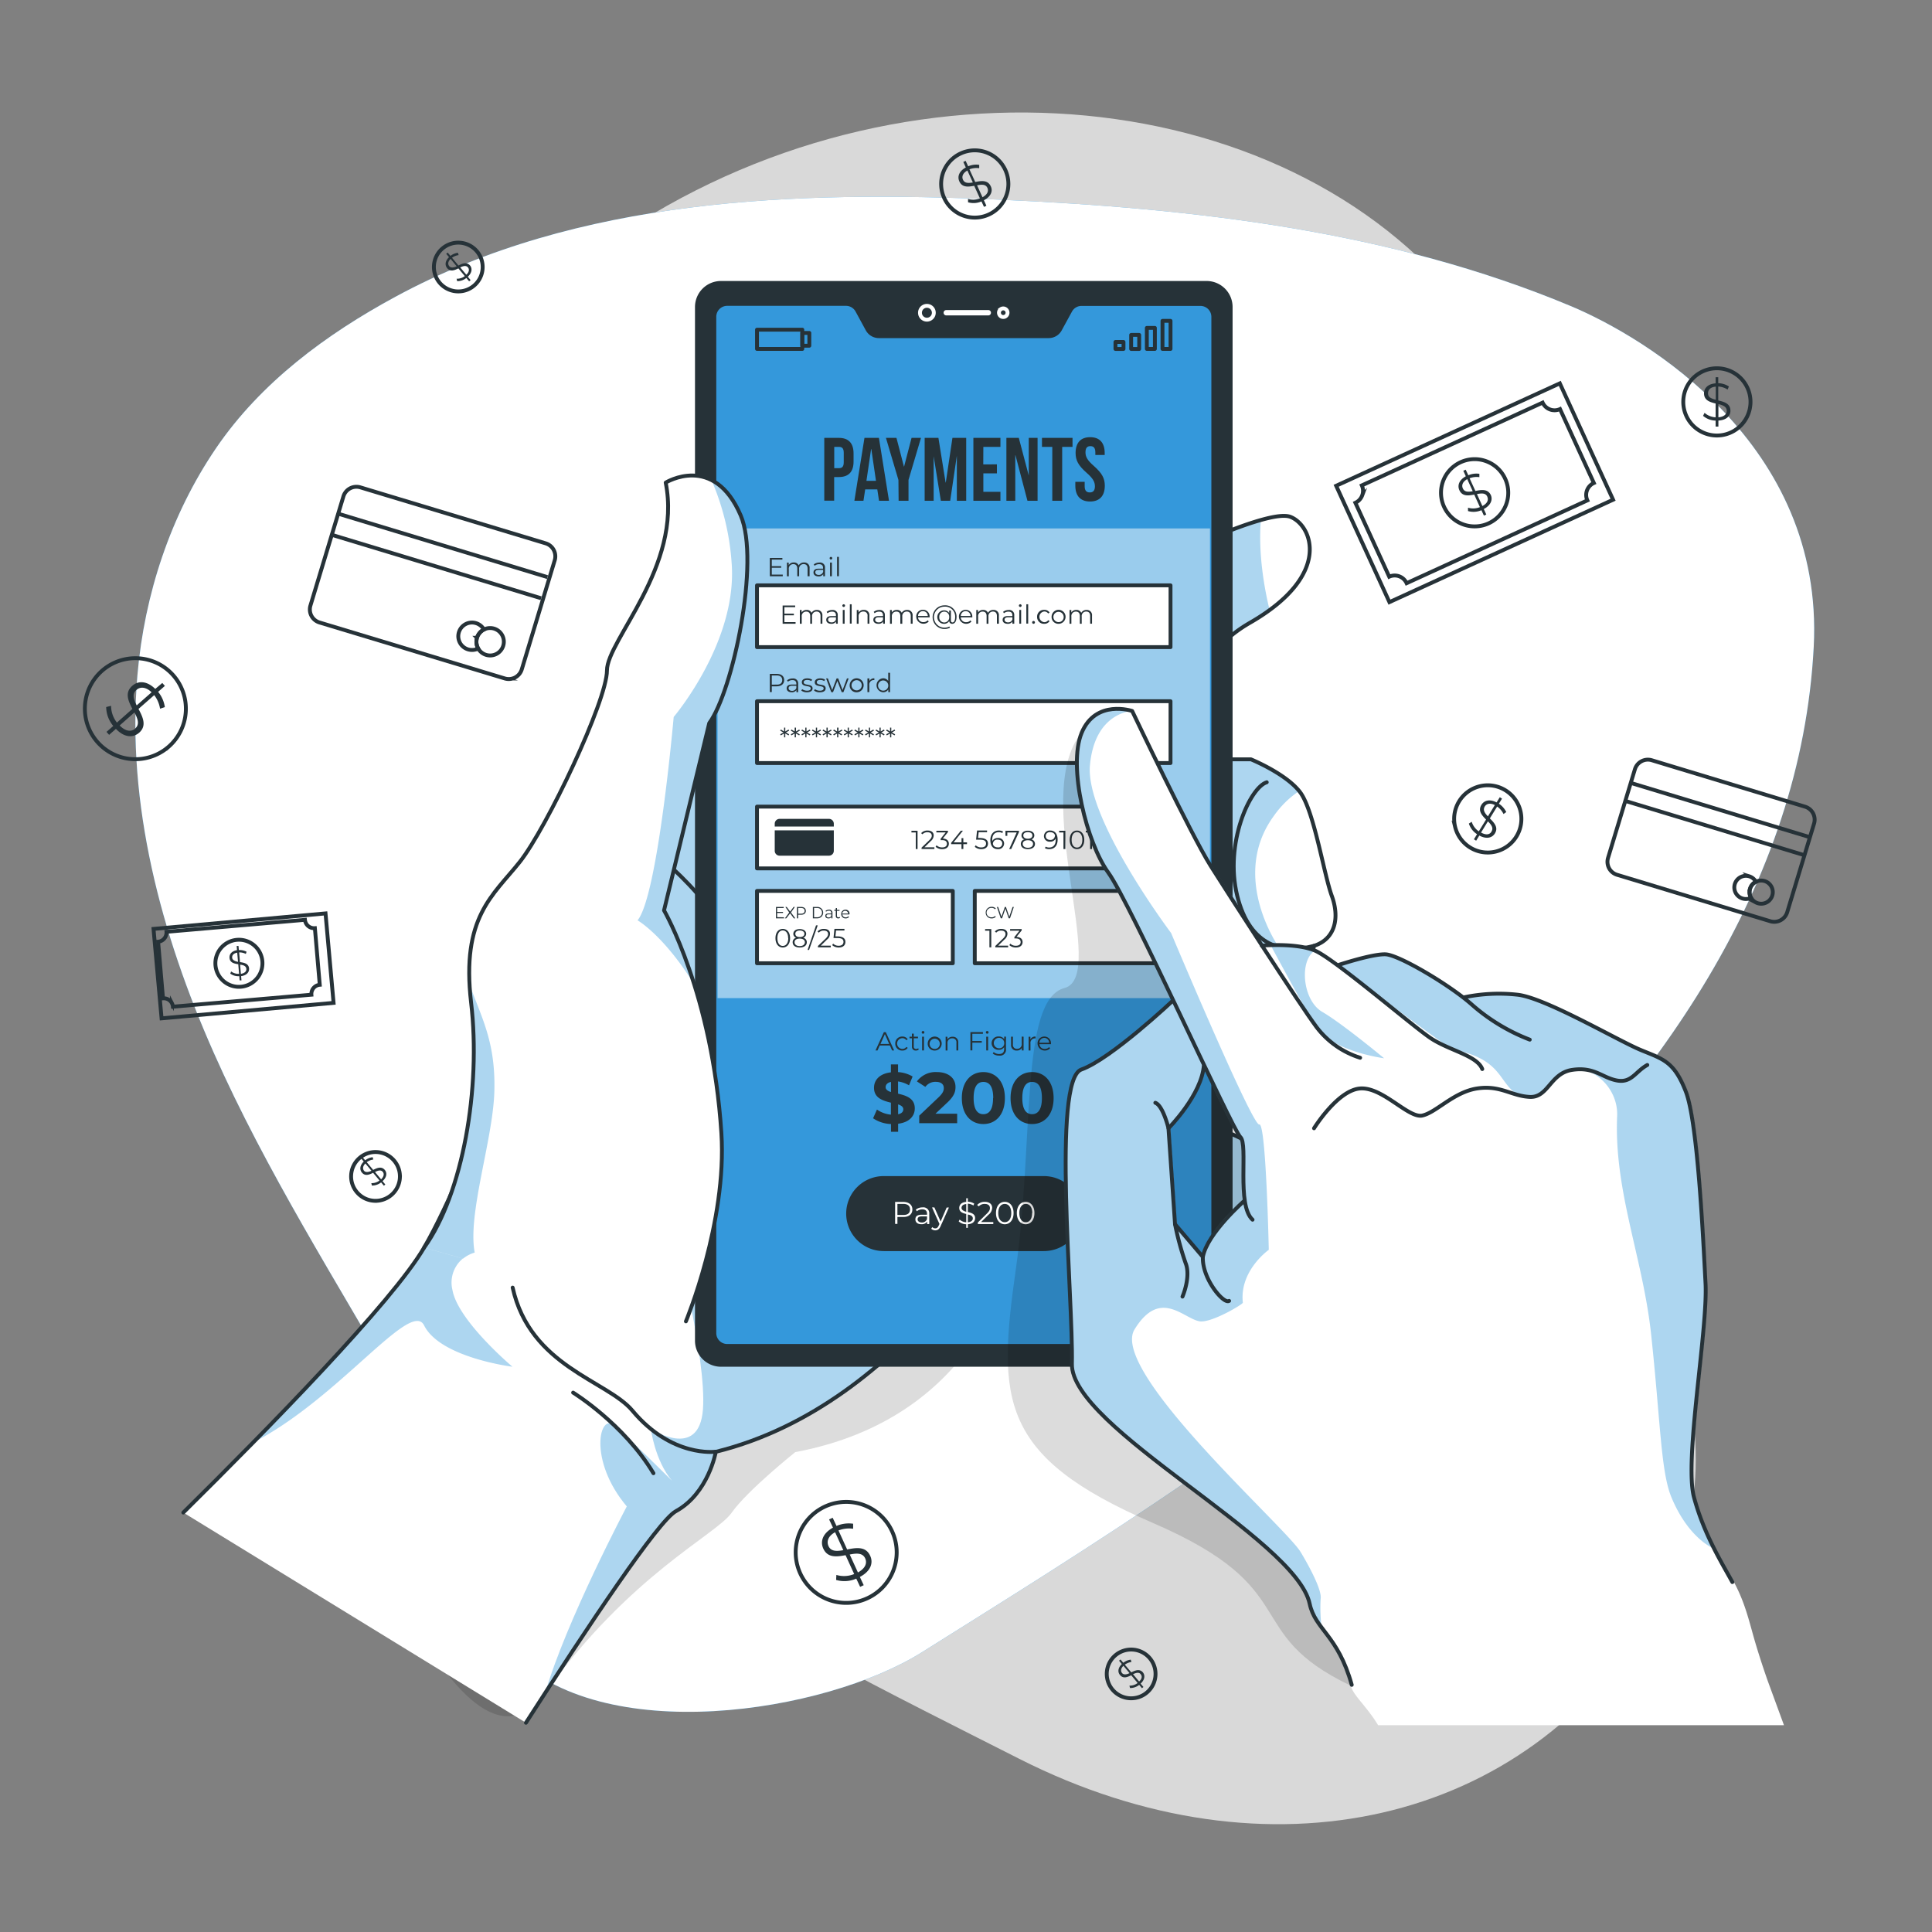 <svg xmlns="http://www.w3.org/2000/svg" width="590" height="590" viewBox="0 0 500 500" fill="none" xmlns:v="https://vecta.io/nano"><rect x="0" y="0" width="500" height="500" fill="#808080" stroke="none"/><style><![CDATA[.B{stroke:#263238}.C{fill:#263238}.D{stroke-miterlimit:10}.E{fill:#fff}.F{fill:#3498db}.G{stroke-linejoin:round}.H{opacity:.4}.I{stroke-linecap:round}]]></style><path opacity=".7" d="M67.933 167.09s-27.88 72 11.3 144.5 119.88 110.8 184.47 143.55 131.66 16.8 163.53-36.84-11.84-91.93-11.9-168.42 11.45-96.74-30-161.36-143.06-78.93-219.9-31-97.5 109.57-97.5 109.57z" class="E"/><use href="#B" class="F"/><use href="#B" opacity=".7" class="E"/><g class="B D"><path d="M141.212 140.614L93.26 126.128a3.52 3.52 0 0 0-4.388 2.352l-8.529 28.233a3.52 3.52 0 0 0 2.352 4.388l47.953 14.485a3.52 3.52 0 0 0 4.387-2.351l8.529-28.234a3.52 3.52 0 0 0-2.352-4.387z" stroke-width="1.003"/><path d="M87.18 132.84l54.51 16.52m-56.17-11.05l54.521 16.52m-16.592 10.23a3.56 3.56 0 0 0-.13 1.422 3.57 3.57 0 0 0 .44 1.358 3.6 3.6 0 0 1-2.63.22 3.55 3.55 0 0 1-1.474-.879c-.412-.409-.718-.913-.89-1.467s-.206-1.143-.097-1.714a3.55 3.55 0 0 1 .717-1.559c.364-.453.832-.81 1.366-1.04a3.56 3.56 0 0 1 4.498 1.519c-.428.219-.807.521-1.116.888s-.542.793-.684 1.252z"/><path d="M130.239 167.12a3.55 3.55 0 0 1-1.147 1.712c-.544.445-1.207.719-1.906.787a3.55 3.55 0 0 1-2.021-.405c-.618-.332-1.125-.84-1.455-1.459a3.55 3.55 0 0 1-.399-2.023c.069-.698.345-1.361.791-1.903a3.55 3.55 0 0 1 1.716-1.142c.672-.203 1.389-.202 2.061.003a3.55 3.55 0 0 1 2.36 4.43zm336.898 41.646l-39.649-12.016a3.51 3.51 0 0 0-4.377 2.341l-6.949 22.93a3.51 3.51 0 0 0 2.341 4.377l39.649 12.017a3.51 3.51 0 0 0 4.377-2.341l6.949-22.931a3.51 3.51 0 0 0-2.341-4.377z"/><path d="M422.039 202.62l46.37 14.05m-47.78-9.39l46.36 14.05M452.892 230c-.119.39-.158.801-.113 1.207a2.98 2.98 0 0 0 .373 1.153c-.438.213-.921.316-1.407.301a3 3 0 0 1-1.386-.39 2.99 2.99 0 0 1-1.044-.989c-.263-.41-.422-.878-.464-1.363a2.99 2.99 0 0 1 .224-1.421 3 3 0 0 1 2.159-1.774c.477-.098.97-.079 1.438.056a3 3 0 0 1 1.75 1.4c-.365.183-.69.439-.953.752s-.459.676-.577 1.068z"/><path d="M458.66 231.78c-.177.565-.517 1.065-.978 1.437a3 3 0 0 1-1.609.654c-.59.054-1.182-.067-1.702-.349a2.99 2.99 0 0 1-1.224-1.233c-.278-.523-.394-1.116-.335-1.705a3 3 0 0 1 .666-1.604c.376-.458.878-.794 1.444-.966a3 3 0 0 1 1.738-.004c.38.114.734.303 1.04.555a3.02 3.02 0 0 1 .747.912 2.99 2.99 0 0 1 .337 1.13c.036.395-.006.794-.124 1.173zM403.679 99.214l-57.882 26.501 13.787 30.114 57.882-26.501-13.787-30.114z"/><path d="M412.49 125l-8.76-19.13a3.4 3.4 0 0 1-4.5-1.67l-46.79 21.42c.373.818.407 1.752.094 2.595a3.4 3.4 0 0 1-1.764 1.905l8.76 19.13c.405-.186.844-.29 1.29-.306a3.37 3.37 0 0 1 1.308.211c.419.157.802.394 1.128.698s.589.671.774 1.077l46.78-21.43a3.37 3.37 0 0 1-.307-1.29c-.016-.446.056-.891.212-1.309a3.38 3.38 0 0 1 .698-1.127 3.36 3.36 0 0 1 1.077-.774z"/><path d="M386.933 134.429a8.7 8.7 0 0 0-10.6-13.799c-3.81 2.927-4.527 8.389-1.6 12.2s8.389 4.526 12.2 1.599z"/></g><path d="M384.001 131.74l.65 1.42-.62.28-.64-1.4c-1.096.477-2.323.555-3.47.22v-.87c1.013.307 2.101.254 3.08-.15l-1.47-3.24c-1.52.29-3.09.51-3.84-1.13-.54-1.18-.16-2.6 1.66-3.61l-.65-1.43.62-.28.68 1.45a5.27 5.27 0 0 1 2.86-.38v.87a5.01 5.01 0 0 0-2.53.29l1.5 3.28c1.55-.31 3.2-.59 4 1.07.5 1.15.07 2.6-1.83 3.61zm-2.86-4.61l-1.42-3.13c-1.23.69-1.5 1.61-1.14 2.39.42.98 1.42.94 2.55.74h.01zm3.77 1.41c-.44-1-1.5-.9-2.68-.67l1.41 3.09c1.36-.72 1.62-1.63 1.26-2.42h.01z" class="C"/><g class="B D"><path d="M84.244 236.392l-44.51 4.006 2.084 23.15 44.51-4.006-2.084-23.15z" stroke-width="1.004"/><path d="M82.752 254.86l-1.26-14.65a2.38 2.38 0 0 1-1.731-.55c-.482-.404-.783-.983-.839-1.61l-35.84 3.1a2.39 2.39 0 0 1-2.16 2.57l1.26 14.65c.311-.027.624.007.921.1s.573.246.812.446.435.447.579.724a2.37 2.37 0 0 1 .258.89l35.84-3.1a2.39 2.39 0 0 1 2.16-2.57z"/><path d="M67.899 248.77a6.09 6.09 0 0 1-.73 3.46c-.58 1.056-1.46 1.916-2.529 2.471s-2.279.782-3.476.65a6.09 6.09 0 0 1-3.251-1.392c-.922-.775-1.594-1.806-1.929-2.963a6.09 6.09 0 0 1 2.042-6.453c.941-.752 2.083-1.21 3.283-1.313.797-.07 1.599.018 2.362.259a6.06 6.06 0 0 1 2.082 1.144 6.07 6.07 0 0 1 1.485 1.855 6.08 6.08 0 0 1 .661 2.282z"/></g><path d="M62.402 252.63l.09 1.09h-.47l-.1-1.08c-.831.055-1.655-.182-2.33-.67l.22-.56a3.26 3.26 0 0 0 2.06.62l-.21-2.49c-1.07-.16-2.16-.39-2.26-1.64-.08-.91.5-1.76 1.94-2l-.09-1.09h.47l.09 1.07c.694-.044 1.386.105 2 .43l-.19.57c-.534-.277-1.129-.415-1.73-.4l.21 2.51c1.09.16 2.25.37 2.36 1.64.06.93-.57 1.78-2.06 2zm-.8-3.71l-.21-2.37c-1 .17-1.36.71-1.31 1.31s.72.93 1.52 1.06zm2.15 1.82c-.07-.75-.78-1-1.61-1.08l.2 2.37c1.04-.17 1.46-.69 1.41-1.29z" class="C"/><path d="M444.329 112.71a8.7 8.7 0 0 0 0-17.4 8.7 8.7 0 0 0 0 17.4z" class="B D"/><path d="M444.72 108.84v1.56H444v-1.55a5.18 5.18 0 0 1-3.25-1.23l.39-.78A4.69 4.69 0 0 0 444 108v-3.57c-1.5-.37-3-.83-3-2.63 0-1.3.94-2.43 3-2.59v-1.59h.68v1.55a5.27 5.27 0 0 1 2.76.85l-.34.8c-.725-.468-1.559-.74-2.42-.79v3.6c1.53.37 3.15.8 3.15 2.63.04 1.31-.95 2.46-3.11 2.58zm-.68-5.39v-3.39c-1.4.12-2 .84-2 1.7-.04 1.03.88 1.41 1.96 1.69h.04zm2.84 2.86c0-1.07-1-1.44-2.16-1.73V108c1.49-.13 2.16-.82 2.16-1.69z" class="C"/><path d="M387.029 220.401a8.7 8.7 0 0 0 6.473-10.463c-1.102-4.677-5.787-7.575-10.464-6.473s-7.574 5.787-6.472 10.464a8.7 8.7 0 0 0 10.463 6.472z" class="B D"/><path d="M382.841 216.24l-.81 1.33-.58-.36.81-1.32c-1.008-.64-1.758-1.613-2.12-2.75l.74-.46a4.66 4.66 0 0 0 1.83 2.47l1.88-3.05c-1.09-1.09-2.14-2.28-1.2-3.81.68-1.11 2.07-1.58 3.93-.63l.82-1.34.58.36-.81 1.32a5.42 5.42 0 0 1 1.91 2.16l-.71.51a5.1 5.1 0 0 0-1.65-1.94l-1.89 3.07c1.12 1.12 2.27 2.33 1.31 3.89-.69 1.12-2.13 1.57-4.04.55zm2.25-5l1.77-2.89c-1.25-.63-2.16-.35-2.61.38-.54.93.03 1.74.84 2.56v-.05zm.92 3.92c.56-.91-.09-1.74-.94-2.6l-1.78 2.9c1.33.74 2.26.54 2.71-.25l.01-.05z" class="C"/><path d="M260.181 44a8.7 8.7 0 0 1-1.547 9.542 8.7 8.7 0 0 1-9.408 2.223c-1.612-.601-3.009-1.667-4.016-3.062s-1.576-3.058-1.638-4.778.388-3.419 1.292-4.882a8.7 8.7 0 0 1 3.787-3.342 8.69 8.69 0 0 1 6.657-.242 8.69 8.69 0 0 1 2.889 1.786A8.7 8.7 0 0 1 260.181 44z" class="B D"/><path d="M254.63 51.83l.65 1.42-.62.29-.66-1.41a5.11 5.11 0 0 1-3.47.22v-.87a4.62 4.62 0 0 0 3.07-.14l-1.48-3.26c-1.52.29-3.09.5-3.84-1.13-.54-1.19-.16-2.6 1.67-3.61l-.65-1.43.61-.28.65 1.41a5.27 5.27 0 0 1 2.86-.38v.87a5.05 5.05 0 0 0-2.53.29l1.5 3.28c1.55-.31 3.2-.58 4 1.07.61 1.2.15 2.65-1.76 3.66zm-2.86-4.61l-1.41-3.09c-1.23.69-1.5 1.61-1.14 2.38.43.94 1.42.91 2.55.71zm3.77 1.41c-.45-1-1.5-.89-2.68-.67l1.41 3.09c1.31-.72 1.63-1.62 1.27-2.42z" class="C"/><path d="M230.881 396.33c1.074 2.351 1.426 4.968 1.012 7.52a13.06 13.06 0 0 1-9.896 10.628 13.06 13.06 0 0 1-7.573-.474c-2.422-.903-4.521-2.504-6.033-4.601a13.07 13.07 0 0 1-2.461-7.178 13.08 13.08 0 0 1 1.942-7.335 13.07 13.07 0 0 1 10.653-6.193 13.07 13.07 0 0 1 5.034.815 13.06 13.06 0 0 1 4.339 2.681c1.257 1.17 2.27 2.575 2.983 4.137z" class="B D"/><path d="M222.53 408.11l1 2.14-.93.42-1-2.12a7.66 7.66 0 0 1-5.21.34l.06-1.3c1.517.452 3.144.371 4.61-.23l-2.23-4.88c-2.27.43-4.64.75-5.76-1.7-.82-1.78-.24-3.91 2.5-5.43l-1-2.13.92-.43 1 2.12a8 8 0 0 1 4.3-.57v1.3c-1.281-.181-2.586-.029-3.79.44l2.24 4.92c2.33-.46 4.81-.87 5.95 1.61.86 1.81.22 3.99-2.66 5.5zm-4.28-6.93l-2.13-4.64c-1.83 1-2.24 2.41-1.7 3.59.64 1.41 2.12 1.36 3.83 1.05zm5.66 2.13c-.67-1.47-2.26-1.35-4-1l2.12 4.64c1.97-1.09 2.42-2.45 1.88-3.64z" class="C"/><path d="M43.66 193.23a13.07 13.07 0 0 1-6.908 3.137c-2.562.34-5.168-.088-7.487-1.229s-4.248-2.944-5.543-5.182a13.07 13.07 0 0 1 .935-14.491c1.571-2.052 3.716-3.593 6.162-4.426s5.086-.923 7.583-.258a13.07 13.07 0 0 1 6.448 3.999 13.06 13.06 0 0 1 2.556 4.415c.554 1.625.782 3.343.671 5.057s-.557 3.388-1.315 4.928-1.812 2.917-3.102 4.05z" class="B D"/><path d="M30.001 188.63l-1.76 1.55-.68-.77 1.75-1.53a7.75 7.75 0 0 1-1.83-4.9l1.27-.32a7 7 0 0 0 1.51 4.34l4-3.54c-1.07-2.05-2.06-4.23 0-6 1.48-1.29 3.68-1.35 5.92.83l1.82-1.54.67.76-1.75 1.54a8 8 0 0 1 1.74 3.95l-1.24.41a7.67 7.67 0 0 0-1.51-3.51l-4.07 3.57c1.11 2.09 2.22 4.35.17 6.16-1.49 1.3-3.76 1.37-6.01-1zm5.4-6.1l3.83-3.37c-1.52-1.46-3-1.45-3.92-.6-1.2 1.02-.72 2.44.06 3.97h.03zm-.41 6c1.22-1.06.65-2.55-.19-4.15l-3.83 3.37c1.57 1.61 3.03 1.67 4.03.81l-.01-.03z" class="C"/><path d="M103.494 304.709c.139-3.485-2.573-6.423-6.058-6.562s-6.423 2.572-6.562 6.057 2.573 6.423 6.058 6.563a6.32 6.32 0 0 0 6.563-6.058z" class="B D"/><path d="M99.001 305.68l.72.87-.37.31-.72-.86a3.72 3.72 0 0 1-2.39.82l-.14-.62a3.37 3.37 0 0 0 2.12-.68l-1.66-2c-1 .49-2.06.94-2.9-.06-.6-.72-.6-1.79.48-2.85l-.73-.87.38-.31.72.86c.557-.442 1.224-.722 1.93-.81l.18.6c-.618.086-1.206.323-1.71.69l1.67 2c1-.51 2.13-1 3 0 .61.74.59 1.84-.58 2.91zm-2.86-2.68l-1.58-1.89c-.72.72-.73 1.41-.34 1.89s1.17.35 1.92 0zm2.91.27c-.5-.59-1.22-.34-2 .05l1.58 1.89c.77-.76.82-1.46.42-1.95v.01z" class="C"/><path d="M297.589 429.17c.799.959 1.295 2.133 1.426 3.374s-.109 2.493-.689 3.598a6.31 6.31 0 0 1-6.159 3.349 6.3 6.3 0 0 1-3.394-1.377c-.971-.784-1.687-1.839-2.058-3.03s-.38-2.466-.027-3.663a6.31 6.31 0 0 1 2.011-3.061 6.32 6.32 0 0 1 8.89.81z" class="B D"/><path d="M295.19 435.72l.73.87-.38.31-.72-.86a3.69 3.69 0 0 1-2.38.82l-.14-.62a3.31 3.31 0 0 0 2.12-.68l-1.66-2c-1 .49-2.07.94-2.9-.06-.61-.72-.61-1.79.47-2.85l-.72-.87.38-.31.72.86a3.79 3.79 0 0 1 1.93-.81l.18.6a3.84 3.84 0 0 0-1.72.69l1.68 2c1-.51 2.13-1 3 0 .58.74.56 1.84-.59 2.91zm-2.87-2.72l-1.58-1.89c-.73.72-.74 1.41-.34 1.89s1.16.39 1.92 0zm2.9.28c-.5-.6-1.22-.35-2 0l1.58 1.89c.78-.68.83-1.38.42-1.86v-.03z" class="C"/><path d="M124.886 69.684a6.31 6.31 0 0 0-5.708-6.86c-3.47-.318-6.541 2.237-6.86 5.707a6.31 6.31 0 0 0 5.708 6.86c3.47.318 6.541-2.237 6.86-5.707z" class="B D"/><path d="M121.07 71.62l.72.87-.38.31-.72-.86c-.671.545-1.514.836-2.38.82l-.14-.62a3.37 3.37 0 0 0 2.12-.68l-1.66-2c-1 .49-2.07.94-2.9-.06-.6-.72-.61-1.79.48-2.85l-.73-.87.38-.31.72.86a3.83 3.83 0 0 1 1.93-.81l.18.6a3.79 3.79 0 0 0-1.71.69l1.67 2c1-.51 2.13-1 3 0 .59.74.56 1.84-.58 2.91zm-2.88-2.69L116.61 67c-.72.72-.74 1.41-.34 1.89s1.16.4 1.92.04zm2.91.27c-.5-.59-1.23-.34-2 0l1.58 1.89c.77-.7.82-1.4.42-1.89z" class="C"/><path opacity=".2" d="M260.811 327.81s-7.71 39.13-55 48c0 0-12.35 9.85-16.46 15.68s-26 15.74-48.3 46.66-55.5-67.27-55.5-67.27l73.38-95.3 101.88 52.23z" fill="#000" fill-opacity=".7"/><path d="M302.843 144.08s25.5-12.47 31.11-10.32 11 15.05-10.45 27.4-15.05 35.36-15.05 35.36h15.3s9.18 3.74 12.75 8.55 6.12 21.21 8.16 26.77 1 11.13-4.59 12.94c0 0-3.57 15.56-2.55 22.46s.51 11.34-6.12 12.18c-1.668.174-3.354-.017-4.941-.559a11.58 11.58 0 0 1-4.251-2.583 11.57 11.57 0 0 1-3.558-9.038l-5.1 18.48 3.57 7.1c5.043 1.952 9.704 4.775 13.77 8.34 7.14 6.12 14.28 7.79 12.24 14.61s-6.12 14.17-27.54 5.65-39.27-42-39.27-42l-12.87-116.74 39.39-18.6z" class="E"/><path d="M329.683 211.14c-11.56 15.76 1.23 33.91 1.23 33.91s-8 4.46-8.23 15.84c-.09 4.73 1.1 11.34 2.52 17.46-2.079-.982-3.814-2.567-4.98-4.548s-1.71-4.268-1.56-6.562l-5.11 18.48 3.57 7.09a43.79 43.79 0 0 1 10.52 5.79c-3.17 7.28-4.14 16.28-3.86 25.56-2.785-.739-5.52-1.655-8.19-2.74-21.42-8.53-39.27-42-39.27-42l-12.87-116.75 39.39-18.59s13.93-6.81 23.47-9.5c-.74 8.92 1 18.15 2.26 23.29a53.84 53.84 0 0 1-5.07 3.29c-21.42 12.35-15.05 35.36-15.05 35.36h15.31s8.72 3.56 12.46 8.19a25.01 25.01 0 0 0-6.54 6.43z" class="F H"/><path d="M263.001 309s-27.74 54.39-77.74 66.73c0 0-1.91 10.76-10.37 15.38-4.52 2.46-22.76 29.79-38.77 54.74l-88.68-54.4 18-18.11c18.5-18.86 38.24-40 44.28-50.46 5.4-9.3 12.23-25.44 18.18-40.61 7.62-19.4 13.82-37.22 13.82-37.22l29.56-32.86 46.47-51.67 2 6.61L263.001 309z" class="E"/><path d="M217.792 160.52L263.002 309s-27.74 54.39-77.74 66.73c0 0-1.91 10.76-10.37 15.38-4.06 2.21-19.17 24.46-33.79 47 5.42-18.6 21.11-48.25 21.11-48.25-10.07-11.93-7.13-24.5-3.1-20.92s14.16 13.64 14.8 14.27c-4.45-5.24-5.48-13.45-5.48-13.45s12.48 8.3 13.49-5-7.48-45.8-7.48-45.8l-22.29-85.46 65.64-72.98z" class="F H"/><g class="B G I"><path d="M263.453 162.68l39.39-18.6s25.5-12.47 31.11-10.32 11 15.05-10.45 27.4-15.05 35.36-15.05 35.36h15.3s9.18 3.74 12.75 8.55 6.12 21.21 8.16 26.77 1 11.13-4.59 12.94c0 0-3.57 15.56-2.55 22.46s.51 11.34-6.12 12.18c-1.668.174-3.354-.017-4.941-.559a11.58 11.58 0 0 1-4.251-2.583 11.57 11.57 0 0 1-3.558-9.038l-5.1 18.48 3.57 7.1c5.043 1.952 9.704 4.775 13.77 8.34 7.14 6.12 14.28 7.79 12.24 14.61s-6.12 14.17-27.54 5.65-39.27-42-39.27-42"/><path d="M340.073 244.78c-7.65 2.07-16.57.54-19.89-13s3.32-28 7.65-29.33m-9.183 64.79s-.51-17.41 5.87-21.71"/></g><path d="M132.62 353.71s-18.69-2.33-22.86-10.69c-3.45-6.92-22.15 19-44.279 30.32 18.5-18.86 38.239-40 44.28-50.46 5.4-9.3 12.23-25.44 18.18-40.61-.3 12.58-7 31.84-5.09 41.87a8.05 8.05 0 0 0-5.75 9.74c1.43 7.97 15.52 19.83 15.52 19.83z" class="F H"/><g class="B G I"><path d="M263.003 309s-27.74 54.39-77.75 66.73c0 0-1.9 10.76-10.36 15.38-4.52 2.46-22.75 29.79-38.78 54.74m-88.672-54.4c21.36-21.11 54.19-54.58 62.32-68.57 12.3-21.17 32-77.84 32-77.84l76-84.52"/><path d="M174.391 225.07s11.68 10.46 15 20"/></g><path d="M312.263 72.72h-125.67a6.73 6.73 0 0 0-6.73 6.73v267.53a6.73 6.73 0 0 0 6.73 6.73h125.67a6.73 6.73 0 0 0 6.73-6.73V79.45a6.73 6.73 0 0 0-6.73-6.73z" class="C"/><path d="M277.001 80.37l-2.66 4.87a3.32 3.32 0 0 1-1.212 1.281c-.513.31-1.099.475-1.698.479h-44a3.35 3.35 0 0 1-2.92-1.74l-2.65-4.87a3.32 3.32 0 0 0-2.92-1.74h-30.75a3.33 3.33 0 0 0-1.276.258c-.404.169-.771.417-1.079.728s-.553.68-.718 1.086-.249.84-.247 1.278v263a3.33 3.33 0 0 0 3.32 3.33h122.46a3.33 3.33 0 0 0 1.281-.248c.406-.166.775-.411 1.087-.72a3.35 3.35 0 0 0 .727-1.083 3.34 3.34 0 0 0 .255-1.279V82a3.33 3.33 0 0 0-3.33-3.33h-30.74a3.32 3.32 0 0 0-2.93 1.7z" class="B F G"/><path d="M239.88 82.73a1.79 1.79 0 1 0 0-3.58 1.79 1.79 0 0 0 0 3.58zm20.871-1.79a1.11 1.11 0 0 1-1.898.771 1.11 1.11 0 0 1-.301-.569c-.042-.215-.02-.438.065-.64s.226-.375.409-.497a1.11 1.11 0 0 1 .615-.186c.147 0 .292.029.427.085a1.12 1.12 0 0 1 .362.243 1.11 1.11 0 0 1 .24.364 1.1 1.1 0 0 1 .081.428z" stroke="#fff" class="D"/><path d="M255.773 80.24h-10.88a.69.69 0 0 0-.266.053.68.68 0 0 0-.225.152.69.69 0 0 0-.149.227c-.034.085-.051.176-.05.267a.69.69 0 0 0 .69.69h10.88a.69.69 0 0 0 .488-.202c.13-.129.202-.305.202-.488a.68.68 0 0 0-.049-.267.71.71 0 0 0-.149-.227c-.065-.065-.141-.117-.225-.152s-.175-.053-.267-.053z" class="E"/><g class="B G"><path d="M207.64 85.32h-11.73v4.98h11.73v-4.98z"/><path d="M209.453 86.16h-1.82v3.31h1.82v-3.31zm81.307 2.34h-2.08v1.81h2.08V88.5zm4.062-1.82h-2.08v3.63h2.08v-3.63zm4.059-1.82h-2.08v5.44h2.08v-5.44zm4.051-1.82h-2.08v7.26h2.08v-7.26z"/></g><path opacity=".5" d="M313.143 136.76h-127.44v121.55h127.44V136.76z" class="E"/><path d="M220.9 117.35v2.11c0 2.61-1.25 4-3.81 4h-1.21v6.11h-2.56v-16.25h3.77c2.56 0 3.81 1.42 3.81 4.03zm-5-1.7v5.51h1.21c.81 0 1.25-.37 1.25-1.53v-2.45c0-1.16-.44-1.53-1.25-1.53h-1.21zm14.173 13.95h-2.58l-.45-2.95h-3.13l-.45 2.95h-2.35l2.61-16.28h3.74l2.61 16.28zm-5.84-5.16h2.47l-1.21-8.23h-.05l-1.21 8.23zm8.278-.23l-3.23-10.89h2.72l1.93 7.42h.05l1.93-7.42h2.44l-3.23 10.89v5.39h-2.56l-.05-5.39zm12.21.67h.05l1.72-11.56h3.56v16.28h-2.42v-11.67l-1.72 11.67h-2.42l-1.86-11.51v11.51h-2.33v-16.28h3.56l1.86 11.56zm9.749-4.7H258v2.33h-3.51v4.77h4.42v2.32h-7v-16.28h7v2.33h-4.42l-.02 4.53zm8.333-2.37h-.05v11.79h-2.3v-16.28h3.21l2.58 9.75v-9.75h2.28v16.28h-2.62l-3.1-11.79zm6.857-4.49h7.91v2.33h-2.68v13.95h-2.56v-13.95h-2.67v-2.33zm12.473-.18c2.48 0 3.76 1.49 3.76 4.09v.51h-2.42v-.67c0-1.17-.46-1.61-1.28-1.61s-1.27.44-1.27 1.61.51 2.07 2.18 3.53c2.14 1.89 2.82 3.23 2.82 5.09 0 2.61-1.31 4.1-3.82 4.1s-3.81-1.49-3.81-4.1v-1h2.42v1.17c0 1.16.51 1.58 1.32 1.58s1.33-.42 1.33-1.58-.51-2.07-2.19-3.54c-2.14-1.88-2.81-3.23-2.81-5.09 0-2.6 1.28-4.09 3.77-4.09z" class="C"/><g class="B E G"><use href="#C"/><use href="#C" y="29.99"/><use href="#C" y="57.26"/><use href="#D"/><use href="#D" x="56.36"/></g><g class="C"><path d="M202.58 148.7v.43h-3.35v-4.73h3.25v.43h-2.74v1.69h2.44v.42h-2.44v1.76h2.84zm6.94-1.63v2.06H209v-2c0-.75-.38-1.14-1-1.14a1.15 1.15 0 0 0-.894.369c-.113.123-.198.269-.249.428a1.16 1.16 0 0 0-.047.493v1.86h-.48v-2c0-.75-.38-1.14-1-1.14a1.15 1.15 0 0 0-.894.369c-.113.123-.198.269-.249.428a1.16 1.16 0 0 0-.047.493v1.86h-.48v-3.55h.46v.65a1.45 1.45 0 0 1 .561-.521c.231-.119.49-.174.749-.159.262-.022.525.038.75.173s.405.336.51.577c.146-.24.354-.437.602-.569s.527-.195.808-.181a1.34 1.34 0 0 1 .578.089c.184.072.35.183.485.327a1.34 1.34 0 0 1 .3.502c.062.187.081.386.057.582zm3.991-.14v2.2h-.46v-.55c-.135.198-.319.357-.535.46s-.456.149-.695.13c-.8 0-1.29-.42-1.29-1s.35-1 1.37-1h1.1v-.22c0-.61-.35-.94-1-.94-.431-.007-.85.142-1.18.42l-.22-.36c.415-.32.926-.49 1.45-.48a1.25 1.25 0 0 1 .564.036 1.27 1.27 0 0 1 .492.279 1.25 1.25 0 0 1 .32.466c.07.178.099.369.084.559zm-.48 1.14v-.59h-1.12c-.69 0-.91.27-.91.64s.33.67.9.67a1.15 1.15 0 0 0 1.1-.72h.03zm1.672-3.61c.003-.091.041-.178.106-.241s.153-.099.244-.099a.34.34 0 1 1 0 .68c-.091 0-.179-.035-.244-.099s-.103-.15-.106-.241zm.11 1.12h.48v3.55h-.48v-3.55zm1.82-1.46h.48v5h-.48v-5zM205.893 161v.43h-3.35v-4.73h3.25v.43h-2.79v1.68h2.45v.43h-2.45V161h2.89zm6.937-1.65v2.06h-.48v-2c0-.75-.38-1.14-1-1.14-.166-.009-.333.019-.487.082s-.293.158-.407.28a1.15 1.15 0 0 0-.25.426 1.14 1.14 0 0 0-.046.492v1.87h-.48v-2c0-.75-.38-1.14-1-1.14-.166-.009-.333.019-.487.082s-.293.158-.407.28a1.16 1.16 0 0 0-.25.426 1.14 1.14 0 0 0-.046.492v1.87H207v-3.56h.46v.65c.139-.218.333-.396.564-.513a1.45 1.45 0 0 1 .746-.157 1.28 1.28 0 0 1 1.26.75c.145-.241.353-.438.601-.571s.528-.194.809-.179a1.33 1.33 0 0 1 .568.099 1.34 1.34 0 0 1 .475.329 1.35 1.35 0 0 1 .292.498 1.36 1.36 0 0 1 .055.574zm3.982-.14v2.2h-.46v-.55c-.133.197-.316.354-.531.456a1.33 1.33 0 0 1-.689.124c-.8 0-1.3-.42-1.3-1s.36-1 1.38-1h1.13v-.21c0-.61-.35-.94-1-.94-.434-.006-.856.143-1.19.42l-.21-.36a2.22 2.22 0 0 1 1.45-.48 1.26 1.26 0 0 1 1.028.333c.136.128.242.285.309.459a1.27 1.27 0 0 1 .083.548zm-.47 1.13v-.58h-1.12c-.69 0-.91.27-.91.64s.33.67.9.67c.241.014.481-.049.684-.181a1.14 1.14 0 0 0 .446-.549zm1.658-3.61c.003-.091.041-.178.106-.241s.153-.099.244-.099c.045-.001.091.006.133.023s.081.041.114.073.058.07.076.112.027.086.027.132c0 .093-.037.182-.103.247s-.154.103-.247.103-.182-.037-.247-.103-.103-.154-.103-.247zm.11 1.12h.48v3.56h-.48v-3.56zm1.831-1.46h.47v5h-.47v-5zm5.059 2.96v2.06h-.48v-2c.022-.148.01-.298-.035-.441a.99.99 0 0 0-.222-.382c-.102-.11-.226-.195-.365-.25a1.02 1.02 0 0 0-.438-.067c-.17-.014-.341.009-.501.069s-.306.154-.425.277a1.17 1.17 0 0 0-.266.431 1.16 1.16 0 0 0-.058.503v1.87h-.48v-3.56h.46v.66a1.49 1.49 0 0 1 .584-.522c.237-.12.501-.174.766-.158a1.36 1.36 0 0 1 .59.083c.188.071.357.183.497.327a1.36 1.36 0 0 1 .31.508 1.35 1.35 0 0 1 .063.592zm4-.14v2.2h-.46v-.55a1.34 1.34 0 0 1-.531.456c-.215.102-.453.145-.689.124-.81 0-1.3-.42-1.3-1s.35-1 1.37-1h1.13v-.21c0-.61-.34-.94-1-.94-.432-.007-.851.142-1.18.42l-.22-.36a2.24 2.24 0 0 1 1.45-.48c.186-.026.375-.01.554.047s.343.153.48.282.244.286.313.461a1.26 1.26 0 0 1 .083.55zm-.48 1.13v-.58h-1.11c-.69 0-.92.27-.92.64s.33.67.9.67c.243.016.484-.046.69-.177a1.15 1.15 0 0 0 .45-.553h-.01zm7.662-.99v2.06h-.48v-2c0-.75-.38-1.14-1-1.14-.166-.009-.333.019-.487.082s-.293.158-.407.28a1.16 1.16 0 0 0-.25.426 1.14 1.14 0 0 0-.046.492v1.87h-.51v-2c0-.75-.38-1.14-1-1.14-.166-.009-.333.019-.487.082s-.293.158-.407.28a1.16 1.16 0 0 0-.25.426 1.14 1.14 0 0 0-.046.492v1.87h-.48v-3.56h.46v.65c.139-.218.333-.396.564-.514a1.46 1.46 0 0 1 .746-.156c.262-.022.524.038.75.173a1.26 1.26 0 0 1 .51.577c.146-.24.354-.437.602-.569s.527-.195.808-.181c.196-.012.392.02.575.092s.347.185.481.328a1.33 1.33 0 0 1 .297.501c.061.186.081.384.057.579zm4.408.43h-3a1.32 1.32 0 0 0 .452.902c.265.228.609.343.958.318a1.4 1.4 0 0 0 .596-.115c.189-.081.357-.202.494-.355l.27.31c-.256.268-.584.455-.945.537s-.738.055-1.084-.076a1.88 1.88 0 0 1-1.211-1.691 1.7 1.7 0 0 1 .105-.689c.083-.22.209-.421.373-.59a1.71 1.71 0 0 1 .576-.392 1.73 1.73 0 0 1 .686-.129 1.68 1.68 0 0 1 .682.129 1.7 1.7 0 0 1 .573.393 1.67 1.67 0 0 1 .366.59c.08.22.114.454.099.688l.01.17zm-3-.36h2.52a1.26 1.26 0 0 0-.369-.891c-.237-.236-.557-.369-.891-.369a1.26 1.26 0 0 0-.891.369c-.237.236-.369.557-.369.891zm9.963.2c0 1.15-.43 1.82-1.13 1.82a.72.72 0 0 1-.29-.044c-.093-.034-.177-.087-.249-.156a.72.72 0 0 1-.165-.242.73.73 0 0 1-.056-.288 1.51 1.51 0 0 1-.575.549c-.237.129-.505.191-.775.181-.461 0-.904-.183-1.23-.51a1.74 1.74 0 0 1 0-2.46c.326-.327.769-.51 1.23-.51.267-.011.531.048.767.173a1.5 1.5 0 0 1 .573.537V158h.44v2.56c0 .38.19.52.42.52.41 0 .68-.52.68-1.43.011-.361-.054-.721-.191-1.055a2.57 2.57 0 0 0-.604-.886c-.261-.25-.572-.442-.912-.564a2.56 2.56 0 0 0-1.063-.145c-.357 0-.711.07-1.041.207a2.72 2.72 0 0 0-.882.59 2.71 2.71 0 0 0-.59.882c-.136.33-.207.684-.207 1.041s.071.711.207 1.041a2.71 2.71 0 0 0 .59.882 2.72 2.72 0 0 0 .882.59c.33.137.684.207 1.041.207a3 3 0 0 0 1.3-.3l.11.33a3.27 3.27 0 0 1-1.41.31c-.811 0-1.59-.322-2.163-.896a3.06 3.06 0 0 1 0-4.328c.573-.574 1.352-.896 2.163-.896a2.93 2.93 0 0 1 1.192.162 2.91 2.91 0 0 1 1.025.629 2.92 2.92 0 0 1 .913 2.169zm-1.9.07a1.29 1.29 0 0 0-.063-.527 1.28 1.28 0 0 0-.27-.458 1.29 1.29 0 0 0-.432-.309c-.164-.072-.341-.109-.52-.109s-.356.037-.52.109-.31.177-.431.309-.213.288-.271.458a1.31 1.31 0 0 0-.063.527 1.31 1.31 0 0 0 .063.527c.058.17.15.326.271.458s.268.237.431.309a1.29 1.29 0 0 0 .52.109c.179 0 .356-.037.52-.109a1.29 1.29 0 0 0 .432-.309 1.28 1.28 0 0 0 .27-.458 1.29 1.29 0 0 0 .063-.527zm5.997.09h-3c.011.173.055.343.131.499s.182.296.312.412a1.31 1.31 0 0 0 .446.26c.165.057.338.08.511.069.205.006.409-.034.597-.115a1.4 1.4 0 0 0 .493-.355l.27.31c-.255.268-.583.455-.944.537a1.89 1.89 0 0 1-1.084-.076 1.88 1.88 0 0 1-.861-.663c-.216-.301-.338-.658-.351-1.028a1.72 1.72 0 0 1 .106-.689c.083-.22.209-.421.373-.59a1.71 1.71 0 0 1 .576-.392 1.73 1.73 0 0 1 .685-.129c.234-.005.467.039.683.129a1.7 1.7 0 0 1 .573.393 1.68 1.68 0 0 1 .366.59c.08.22.114.454.098.688 0 0 .02.1.02.15zm-3-.36h2.52c0-.334-.132-.655-.369-.891a1.26 1.26 0 0 0-.891-.369c-.334 0-.654.133-.891.369a1.26 1.26 0 0 0-.369.891zm9.86-.07v2.06H258v-2c0-.75-.38-1.14-1-1.14a1.13 1.13 0 0 0-.487.082c-.154.063-.293.158-.407.28a1.16 1.16 0 0 0-.25.426 1.14 1.14 0 0 0-.046.492v1.87h-.48v-2c0-.75-.38-1.14-1-1.14a1.13 1.13 0 0 0-.487.082c-.154.063-.293.158-.407.28a1.16 1.16 0 0 0-.25.426 1.14 1.14 0 0 0-.046.492v1.87h-.48v-3.56h.46v.65c.137-.218.33-.394.559-.512a1.43 1.43 0 0 1 .741-.158c.263-.02.526.041.753.176a1.29 1.29 0 0 1 .517.574c.143-.241.348-.439.595-.571s.525-.194.805-.179a1.34 1.34 0 0 1 .578.089c.184.072.35.183.485.327a1.34 1.34 0 0 1 .3.502c.062.187.081.386.057.582zm3.98-.14v2.2H262v-.55c-.133.196-.317.353-.531.455a1.34 1.34 0 0 1-.689.125c-.81 0-1.3-.42-1.3-1s.35-1 1.37-1H262v-.21c0-.61-.34-.94-1-.94-.431-.007-.85.142-1.18.42l-.22-.36a2.24 2.24 0 0 1 1.45-.48c.187-.028.378-.013.558.043a1.27 1.27 0 0 1 .484.281 1.26 1.26 0 0 1 .398 1.016zm-.48 1.13v-.58h-1.11c-.69 0-.92.27-.92.64s.33.67.9.67a1.14 1.14 0 0 0 1.12-.73h.01zm1.681-3.61a.35.35 0 0 1 .059-.194c.039-.058.094-.103.157-.129s.135-.034.203-.02.13.047.179.096a.35.35 0 0 1 .096.179c.013.068.006.138-.02.202s-.072.119-.129.157-.125.059-.195.059c-.092 0-.181-.037-.247-.102a.35.35 0 0 1-.103-.248zm.1 1.12h.48v3.56h-.48v-3.56zm1.822-1.46h.48v5h-.48v-5zm1.508 4.68c-.001-.048.007-.095.025-.139a.36.36 0 0 1 .078-.119.34.34 0 0 1 .118-.077.35.35 0 0 1 .139-.025c.096 0 .187.038.255.105a.36.36 0 0 1 .105.255.37.37 0 0 1-.36.37c-.048 0-.096-.01-.14-.028a.35.35 0 0 1-.118-.081c-.034-.035-.06-.075-.077-.12a.36.36 0 0 1-.025-.141zm1.279-1.44a1.73 1.73 0 0 1 .125-.704c.09-.224.225-.426.397-.595a1.74 1.74 0 0 1 .601-.387c.225-.086.466-.125.707-.114a1.55 1.55 0 0 1 .794.16 1.56 1.56 0 0 1 .606.54l-.36.24c-.113-.161-.263-.292-.437-.382s-.367-.138-.563-.138a1.39 1.39 0 0 0 0 2.77c.196.002.39-.045.564-.135s.324-.223.436-.385l.36.24a1.57 1.57 0 0 1-.607.537c-.246.123-.519.179-.793.163a1.75 1.75 0 0 1-.709-.115c-.226-.086-.431-.219-.603-.389s-.307-.374-.396-.599a1.74 1.74 0 0 1-.122-.707zm3.75 0a1.81 1.81 0 0 1 .305-1.006c.198-.297.481-.529.812-.666a1.81 1.81 0 0 1 1.972.392c.254.253.426.576.496.927a1.81 1.81 0 0 1-1.775 2.163 1.76 1.76 0 0 1-.703-.121c-.223-.088-.426-.221-.596-.39a1.74 1.74 0 0 1-.511-1.299zm3.13 0c-.009-.263-.095-.518-.248-.733a1.33 1.33 0 0 0-.613-.471c-.246-.093-.515-.11-.771-.05a1.33 1.33 0 0 0-1.011 1.081c-.042.26-.006.527.103.766A1.33 1.33 0 0 0 274 161c.175-.002.347-.04.508-.111a1.28 1.28 0 0 0 .423-.301 1.31 1.31 0 0 0 .272-.444 1.3 1.3 0 0 0 .077-.514zm7.333-.28v2.06h-.48v-2c0-.75-.38-1.14-1-1.14-.166-.009-.333.019-.487.082s-.293.158-.407.28a1.15 1.15 0 0 0-.25.426 1.14 1.14 0 0 0-.046.492v1.87h-.48v-2c0-.75-.38-1.14-1-1.14-.166-.009-.333.019-.487.082s-.293.158-.407.28a1.15 1.15 0 0 0-.25.426 1.14 1.14 0 0 0-.046.492v1.87h-.48v-3.56h.46v.65c.137-.218.33-.394.559-.512a1.43 1.43 0 0 1 .741-.158c.263-.02.526.041.753.176a1.29 1.29 0 0 1 .517.574 1.54 1.54 0 0 1 .596-.569 1.53 1.53 0 0 1 .804-.181 1.33 1.33 0 0 1 .568.099 1.35 1.35 0 0 1 .475.329 1.34 1.34 0 0 1 .291.498c.06.185.079.381.056.574z"/><use href="#E"/><path d="M206.142 189.56l.84.48-.16.28-.84-.49v1h-.32v-1l-.84.49-.17-.28.85-.48-.85-.47.17-.29.84.5v-1h.34v1l.84-.5.16.29-.86.47z"/><use href="#F"/><use href="#E" x="8.231"/><path d="M214.373 189.56l.84.48-.16.28-.84-.49v1h-.32v-1l-.84.49-.17-.28.85-.48-.85-.47.17-.29.84.5v-1h.32v1l.84-.5.16.29-.84.47zm2.738 0l.84.48-.16.28-.84-.49v1h-.31v-1l-.84.49-.16-.28.84-.48-.84-.47.16-.29.84.5v-1h.36v1l.84-.5.16.29-.89.47z"/><use href="#E" x="16.461"/><path d="M222.603 189.56l.84.48-.16.28-.85-.49v1h-.31v-1l-.84.49-.17-.28.85-.48-.85-.47.17-.29.84.5v-1h.31v1l.85-.5.16.29-.84.47z"/><use href="#F" x="16.461"/><path d="M228.082 189.56l.84.48-.15.28-.85-.49v1h-.31v-1l-.85.49-.16-.28.84-.48-.84-.47.16-.29.85.5v-1h.31v1l.85-.5.15.29-.84.47zm2.748 0l.83.48-.15.28-.85-.49v1h-.31v-1l-.84.49-.17-.28.85-.48-.85-.47.17-.29.84.5v-1h.31v1l.85-.5.15.29-.83.47zM202.94 176c0 1-.73 1.62-1.93 1.62h-1.27v1.49h-.51v-4.71H201c1.21 0 1.94.6 1.94 1.6zm-.5 0c0-.76-.5-1.19-1.45-1.19h-1.25v2.37H201c.94.02 1.44-.41 1.44-1.18zm4.13.93v2.2h-.46v-.55c-.136.197-.321.354-.537.456s-.455.145-.693.124c-.8 0-1.29-.41-1.29-1s.35-1 1.37-1h1.13v-.21c0-.61-.35-.94-1-.94-.431-.007-.85.142-1.18.42l-.22-.36a2.24 2.24 0 0 1 1.45-.48 1.26 1.26 0 0 1 .555.047c.179.057.343.153.48.282s.243.286.312.461a1.26 1.26 0 0 1 .083.55zm-.48 1.13v-.58H205c-.69 0-.91.27-.91.64s.33.67.9.67a1.14 1.14 0 0 0 .666-.19c.197-.13.349-.319.434-.54zm1.293.67l.21-.38a2.2 2.2 0 0 0 1.27.4c.67 0 .95-.23.95-.59 0-.92-2.3-.19-2.3-1.6 0-.58.5-1 1.4-1 .442-.006.877.108 1.26.33l-.21.38a1.86 1.86 0 0 0-1.05-.3c-.64 0-.92.25-.92.59 0 1 2.3.24 2.3 1.6 0 .62-.54 1-1.47 1-.514.017-1.02-.134-1.44-.43zm3.297 0l.22-.38a2.15 2.15 0 0 0 1.26.4c.68 0 1-.23 1-.59 0-.92-2.3-.19-2.3-1.6 0-.58.5-1 1.41-1a2.39 2.39 0 0 1 1.25.33l-.21.38a1.85 1.85 0 0 0-1-.3c-.65 0-.93.25-.93.59 0 1 2.3.24 2.3 1.6 0 .62-.54 1-1.46 1-.548.039-1.092-.113-1.54-.43zm8.951-3.15l-1.35 3.55h-.45l-1.12-2.91-1.12 2.91h-.46l-1.33-3.55h.46l1.11 3 1.14-3h.42l1.13 3 1.13-3h.44zm.261 1.77a1.81 1.81 0 0 1 2.163-1.775c.351.07.673.242.927.495a1.81 1.81 0 0 1-.275 2.785c-.297.199-.647.305-1.005.305a1.76 1.76 0 0 1-.703-.121c-.223-.088-.426-.221-.596-.39a1.74 1.74 0 0 1-.511-1.299zm3.13 0c0-.35-.139-.686-.387-.933s-.583-.387-.933-.387a1.32 1.32 0 0 0 0 2.64c.35 0 .686-.139.933-.387s.387-.583.387-.933zm3.26-1.8v.45h-.12a1.14 1.14 0 0 0-.493.087c-.156.065-.296.164-.409.289a1.13 1.13 0 0 0-.248.435c-.05.161-.063.332-.04.499v1.81h-.48v-3.55h.51v.69c.121-.231.306-.421.534-.547a1.33 1.33 0 0 1 .746-.163zm4.071-1.43v5h-.46v-.7a1.53 1.53 0 0 1-1.37.73 1.81 1.81 0 0 1-1.192-.574c-.311-.334-.483-.774-.483-1.231s.172-.897.483-1.231a1.81 1.81 0 0 1 1.192-.574 1.54 1.54 0 0 1 .768.172 1.53 1.53 0 0 1 .582.528v-2.13l.48.01zm-.47 3.23a1.31 1.31 0 0 0-.255-.713 1.33 1.33 0 0 0-1.363-.503c-.251.059-.479.19-.657.377s-.297.422-.342.676a1.32 1.32 0 0 0 .086.753 1.31 1.31 0 0 0 1.211.8c.18.003.359-.031.526-.101a1.29 1.29 0 0 0 .794-1.289zm7.58 37.65v4.74h-.46v-4.3h-1.12V215h1.58zm4.358 4.28v.44h-3.32v-.35l2-1.93c.53-.52.64-.84.64-1.16 0-.55-.39-.89-1.11-.89-.242-.015-.483.024-.707.116s-.423.233-.583.414l-.35-.3a2.15 2.15 0 0 1 .764-.527c.29-.117.603-.169.916-.153 1 0 1.57.49 1.57 1.28-.016.288-.094.57-.228.825s-.323.479-.552.655l-1.61 1.58h2.57z"/><path d="M245.561 218.36c0 .79-.58 1.4-1.72 1.4-.624.02-1.232-.198-1.7-.61l.23-.39a2.09 2.09 0 0 0 1.47.55c.79 0 1.22-.36 1.22-.95s-.4-.94-1.28-.94h-.34v-.36l1.31-1.64h-2.42V215h3v.35l-1.33 1.65c1.05.07 1.56.6 1.56 1.36zm4.699.11h-.95v1.25h-.48v-1.25h-2.67v-.35l2.51-3.14h.54l-2.42 3.02h2.05v-1.1h.47v1.1h.95v.47zm5.43-.15c0 .81-.56 1.44-1.72 1.44-.624.019-1.231-.199-1.7-.61l.24-.39c.192.184.42.327.669.421a2 2 0 0 0 .781.129c.81 0 1.23-.39 1.23-1s-.38-1-1.58-1h-1l.25-2.38h2.59v.44h-2.17l-.16 1.5h.61c1.42.05 1.96.62 1.96 1.45zm4.171-.02a1.47 1.47 0 0 1-.131.594 1.48 1.48 0 0 1-.358.492c-.153.137-.332.241-.526.306s-.401.087-.605.068c-1.26 0-1.94-.88-1.94-2.37s.88-2.45 2.16-2.45a2.22 2.22 0 0 1 1.13.26l-.2.39a1.68 1.68 0 0 0-.92-.22c-1 0-1.68.65-1.68 1.94v.38c.138-.26.348-.475.605-.619a1.53 1.53 0 0 1 .845-.191c.202-.025.407-.008.601.052a1.43 1.43 0 0 1 .528.294c.153.134.276.299.361.484a1.43 1.43 0 0 1 .13.59zm-.48 0c0-.63-.46-1-1.19-1-.147-.018-.295-.006-.437.035s-.273.11-.387.204-.208.209-.276.34a1.09 1.09 0 0 0-.12.421c0 .52.43 1 1.25 1a1.01 1.01 0 0 0 .427-.023c.139-.039.268-.107.378-.2s.199-.209.26-.34.094-.273.095-.417v-.02zm4.32-3.3v.35l-2 4.39h-.53l1.95-4.3h-2.43v.88h-.48V215h3.49zm4.15 3.4c0 .84-.71 1.36-1.84 1.36s-1.82-.52-1.82-1.36c-.003-.269.086-.531.251-.744s.398-.363.659-.426a1 1 0 0 1-.544-.371c-.134-.182-.203-.403-.196-.629 0-.77.65-1.25 1.65-1.25s1.67.48 1.67 1.25a1.06 1.06 0 0 1-.76 1 1.2 1.2 0 0 1 .67.423c.169.212.261.476.26.747zm-.5 0c0-.58-.5-.95-1.34-.95s-1.33.37-1.33.95.49 1 1.33 1 1.34-.4 1.34-1.01v.01zm-1.35-1.34c.74 0 1.18-.33 1.18-.85s-.47-.85-1.18-.85-1.17.32-1.17.85.44.85 1.17.85zm7.711.25c0 1.61-.88 2.45-2.17 2.45-.39.014-.776-.076-1.12-.26l.2-.39a1.68 1.68 0 0 0 .92.22c1 0 1.67-.66 1.67-1.94.009-.127.009-.254 0-.38-.135.261-.343.477-.599.621s-.548.21-.841.189a1.45 1.45 0 0 1-.596-.059 1.44 1.44 0 0 1-.52-.295 1.43 1.43 0 0 1-.355-.482c-.084-.183-.128-.382-.129-.584s.046-.407.13-.594a1.48 1.48 0 0 1 .359-.492 1.49 1.49 0 0 1 .526-.306c.195-.064.401-.087.605-.068 1.21 0 1.92.88 1.92 2.37zm-.67-.94c0-.52-.43-1-1.25-1a1 1 0 0 0-.432.025c-.141.039-.271.109-.381.205a.99.99 0 0 0-.259.346 1 1 0 0 0-.088.424c0 .63.46 1 1.19 1 .289.022.574-.07.795-.258a1.1 1.1 0 0 0 .385-.742h.04z"/><use href="#G"/><path d="M276.832 217.35c0-1.51.8-2.41 1.89-2.41s1.89.9 1.89 2.41-.79 2.41-1.89 2.41-1.89-.9-1.89-2.41zm3.28 0c0-1.26-.56-2-1.39-2s-1.39.7-1.39 2 .57 2 1.39 2 1.39-.74 1.39-2zm2.498-2.35v4.74h-.49v-4.3H281V215h1.61z"/><use href="#G" x="11.109"/><path d="M289.252 215v4.74h-.48v-4.3h-1.12V215h1.6zm4.358 4.28v.44h-3.32v-.35l2-1.93c.53-.52.64-.84.64-1.16 0-.55-.39-.89-1.11-.89a1.6 1.6 0 0 0-.707.116c-.223.092-.423.233-.583.414l-.35-.3a2.17 2.17 0 0 1 1.68-.68c1 0 1.57.49 1.57 1.28a2 2 0 0 1-.228.825c-.135.256-.323.479-.552.655l-1.65 1.58h2.61zm1.921-4.28v4.74h-.53v-4.3h-1.11V215h1.64zm-79.741-1.1v-.72a1.26 1.26 0 0 0-1.26-1.26h-12.77a1.26 1.26 0 0 0-1.26 1.26v.72h15.29zm-15.29.99v5.3a1.26 1.26 0 0 0 1.26 1.26h12.77a1.26 1.26 0 0 0 1.26-1.26v-5.3H200.5zm.191 27.91c0-1.51.79-2.4 1.89-2.4s1.89.89 1.89 2.4-.8 2.41-1.89 2.41-1.89-.9-1.89-2.41zm3.28 0c0-1.26-.57-2-1.39-2s-1.39.7-1.39 2 .56 2 1.39 2 1.42-.73 1.42-2h-.03zm4.83 1.05c0 .84-.71 1.36-1.84 1.36s-1.82-.52-1.82-1.36c-.005-.268.083-.53.249-.741a1.17 1.17 0 0 1 .661-.419 1.07 1.07 0 0 1-.53-.381c-.133-.18-.206-.396-.21-.619 0-.77.65-1.25 1.65-1.25s1.67.48 1.67 1.25a1.08 1.08 0 0 1-.216.62c-.134.179-.321.312-.534.38a1.18 1.18 0 0 1 .664.418c.168.211.258.473.256.742zm-.5 0c0-.58-.5-.94-1.34-.94s-1.33.36-1.33.94.5 1 1.33 1 1.34-.42 1.34-1.01v.01zm-1.3-1.34c.74 0 1.18-.33 1.18-.84s-.47-.86-1.18-.86-1.17.32-1.17.85.4.85 1.17.85zm4.189-3.03h.44l-2.24 6.36H209l2.19-6.36zm3.81 5.25v.44h-3.32v-.35l2-1.92c.53-.53.63-.85.63-1.17 0-.55-.38-.89-1.1-.89-.242-.016-.485.024-.711.116s-.426.233-.589.414l-.34-.3a2.13 2.13 0 0 1 .765-.523 2.12 2.12 0 0 1 .915-.147c1 0 1.56.48 1.56 1.27a1.94 1.94 0 0 1-.217.827c-.134.256-.322.479-.553.653l-1.61 1.58H215zm3.791-.96c0 .81-.56 1.44-1.72 1.44-.623.019-1.231-.199-1.7-.61l.24-.39a1.99 1.99 0 0 0 .67.421c.249.095.514.138.78.129.81 0 1.23-.39 1.23-1s-.37-1-1.58-1h-1l.24-2.37h2.59v.43h-2.17l-.16 1.51h.61c1.43.05 1.97.61 1.97 1.44zm-15.891-6.38v.27h-2.08v-2.94h2v.28h-1.7v1h1.52v.27h-1.52v1.09l1.78.03zm2.533.27l-.94-1.3-1 1.3h-.36l1.12-1.51-1-1.43h.35l.89 1.2.88-1.2h.33l-1 1.42 1.12 1.52h-.39zm3.117-1.93c0 .62-.46 1-1.2 1h-.79v.93h-.31v-2.94h1.1c.74 0 1.2.38 1.2 1.01zm-.31 0c0-.47-.31-.74-.9-.74h-.78v1.47h.78c.59 0 .9-.27.9-.73zm2.131-1.01h1.19a1.47 1.47 0 1 1 0 2.94h-1.19v-2.94zm1.17 2.67a1.2 1.2 0 0 0 .849-.351c.225-.226.351-.531.351-.849s-.126-.623-.351-.849a1.2 1.2 0 0 0-.849-.351h-.86v2.4h.86zm3.899-1.1v1.37h-.29v-.35c-.081.125-.195.225-.329.29s-.283.093-.431.08c-.49 0-.8-.26-.8-.64s.22-.63.85-.63h.7v-.13a.56.56 0 0 0-.03-.243c-.029-.078-.075-.148-.135-.205s-.132-.099-.211-.124a.53.53 0 0 0-.244-.018c-.27-.004-.532.088-.74.26l-.13-.22a1.39 1.39 0 0 1 .9-.3.77.77 0 0 1 .353.029c.114.036.218.098.304.182a.77.77 0 0 1 .192.297c.04.113.054.233.041.352zm-.3.7v-.36h-.69c-.43 0-.57.17-.57.4s.21.41.56.41c.148.01.296-.027.422-.106a.7.7 0 0 0 .278-.334v-.01zm2.27.53a.66.66 0 0 1-.46.16.59.59 0 0 1-.257-.03.58.58 0 0 1-.219-.136.59.59 0 0 1-.14-.218c-.03-.082-.042-.169-.034-.256v-1.34h-.39v-.25h.39V235h.3v.48h.67v.25h-.67V237c-.008.053-.003.106.013.157s.043.097.08.136a.35.35 0 0 0 .131.087.36.36 0 0 0 .156.02c.12.002.236-.037.33-.11l.1.23zm2.393-.87h-1.8c.015.216.115.417.278.559a.82.82 0 0 0 .592.201c.127.005.255-.018.372-.068a.86.86 0 0 0 .308-.222l.17.2c-.109.118-.243.212-.391.274a1.13 1.13 0 0 1-.469.086 1.11 1.11 0 0 1-.446-.068c-.142-.054-.271-.136-.379-.243a1.09 1.09 0 0 1-.249-.375c-.056-.141-.082-.292-.076-.444-.009-.145.013-.29.063-.426s.128-.261.228-.366.222-.189.356-.245.277-.085.423-.083a.99.99 0 0 1 .434.063c.139.053.264.136.366.243a1 1 0 0 1 .227.377 1.01 1.01 0 0 1 .043.437l-.05.1zm-1.85-.23h1.57a.79.79 0 0 0-.259-.5c-.145-.13-.332-.201-.526-.201a.79.79 0 0 0-.527.201c-.145.13-.237.307-.258.5zm38.588 4.02v4.73h-.48v-4.3h-1.12v-.43h1.6zm4.362 4.29v.44h-3.32v-.35l2-1.92c.53-.53.64-.85.64-1.17 0-.55-.39-.89-1.11-.89-.242-.015-.483.024-.707.116s-.423.233-.583.414l-.35-.3c.214-.228.475-.405.765-.521a2.14 2.14 0 0 1 .915-.149c1 0 1.57.48 1.57 1.27-.016.288-.094.57-.228.825s-.323.479-.552.655l-1.61 1.58h2.57z"/><path d="M264.643 243.81c0 .79-.58 1.4-1.72 1.4-.624.02-1.232-.198-1.7-.61l.24-.39c.194.185.423.329.674.423a1.99 1.99 0 0 0 .786.127c.79 0 1.22-.36 1.22-.95s-.4-.94-1.28-.94h-.34v-.36l1.31-1.64h-2.42v-.43h3v.34l-1.34 1.68c1.06.06 1.57.59 1.57 1.35zm-9.541-7.62a1.48 1.48 0 0 1 .112-.587c.077-.186.191-.354.335-.494a1.47 1.47 0 0 1 .503-.322c.188-.072.389-.105.59-.097a1.42 1.42 0 0 1 .58.102c.184.074.351.186.49.328l-.19.2a1.2 1.2 0 0 0-.399-.264 1.19 1.19 0 0 0-.471-.086 1.23 1.23 0 0 0-.5.059c-.161.054-.308.141-.433.255a1.22 1.22 0 0 0-.294.409c-.068.155-.104.322-.104.492s.036.337.104.492.168.295.294.409.272.201.433.255a1.23 1.23 0 0 0 .5.059c.161.006.322-.022.472-.082a1.17 1.17 0 0 0 .398-.268l.19.2c-.139.145-.307.258-.494.332a1.38 1.38 0 0 1-.586.098c-.2.008-.399-.024-.586-.096a1.45 1.45 0 0 1-.5-.32c-.143-.139-.256-.306-.333-.491a1.46 1.46 0 0 1-.111-.583zm7.278-1.47l-1 2.94h-.33l-.86-2.51-.86 2.51H259l-1-2.94h.32l.85 2.53.88-2.53h.29l.86 2.54.86-2.54h.32zm-32.068 35.86h-2.64l-.57 1.27h-.52l2.16-4.73h.5l2.16 4.73h-.53l-.56-1.27zm-.19-.4l-1.12-2.54-1.14 2.54h2.26zm1.571-.11a1.74 1.74 0 0 1 .122-.707c.089-.225.224-.429.396-.599s.377-.303.603-.389a1.75 1.75 0 0 1 .709-.115 1.54 1.54 0 0 1 .791.166c.244.125.451.313.599.544l-.351.24c-.112-.162-.261-.295-.435-.387s-.368-.141-.565-.143c-.368 0-.722.146-.982.407a1.39 1.39 0 0 0 0 1.966c.26.261.614.407.982.407a1.24 1.24 0 0 0 .563-.14 1.22 1.22 0 0 0 .437-.38l.351.24a1.57 1.57 0 0 1-.602.536 1.56 1.56 0 0 1-.788.164 1.75 1.75 0 0 1-.709-.115c-.226-.086-.431-.219-.603-.389s-.307-.374-.396-.599a1.74 1.74 0 0 1-.122-.707zm6.07 1.56c-.211.173-.478.262-.75.25a.94.94 0 0 1-.393-.058c-.125-.047-.239-.121-.334-.215a.94.94 0 0 1-.273-.727v-2.18h-.63v-.41h.62v-.78h.48v.78h1.09v.41h-1.09v2.12c-.013.086-.006.173.021.256a.57.57 0 0 0 .13.22c.06.063.133.111.214.141a.57.57 0 0 0 .255.033.83.83 0 0 0 .53-.18l.13.34zm.768-4.46c0-.093.037-.182.103-.247s.154-.103.247-.103a.35.35 0 1 1 0 .7c-.093 0-.182-.037-.247-.103s-.103-.154-.103-.247zm.11 1.12h.48v3.56h-.48v-3.56zm1.45 1.78c0-.358.106-.707.304-1.005s.48-.529.811-.666a1.81 1.81 0 0 1 1.044-.105c.351.069.673.241.927.493a1.81 1.81 0 0 1 .498.924c.071.35.036.714-.099 1.045a1.81 1.81 0 0 1-1.665 1.124c-.241.008-.48-.033-.704-.121a1.75 1.75 0 0 1-.992-.986 1.76 1.76 0 0 1-.124-.703zm3.13 0a1.32 1.32 0 0 0-.864-1.169c-.243-.089-.506-.105-.758-.046s-.48.192-.657.38a1.32 1.32 0 0 0-.34.678c-.044.255-.013.517.09.754a1.32 1.32 0 0 0 1.219.793 1.3 1.3 0 0 0 .522-.104c.165-.07.314-.174.437-.304a1.3 1.3 0 0 0 .278-.454c.06-.168.085-.349.073-.528zm4.779-.28v2.06h-.48v-2c.02-.148.007-.298-.039-.44s-.123-.272-.226-.381a1 1 0 0 0-.367-.246.99.99 0 0 0-.438-.063 1.16 1.16 0 0 0-.498.072 1.17 1.17 0 0 0-.421.278c-.119.122-.209.268-.264.429a1.17 1.17 0 0 0-.057.501v1.87h-.48v-3.56h.46v.69c.145-.224.346-.406.583-.527a1.51 1.51 0 0 1 .767-.163c.197-.014.395.015.58.085s.352.179.49.32.246.309.313.495a1.36 1.36 0 0 1 .077.58zm3.641-2.24v1.86h2.44v.43h-2.44v2h-.5v-4.73h3.24v.43l-2.74.01zm3.5-.38c0-.093.036-.182.102-.247a.35.35 0 0 1 .495 0c.066.065.103.154.103.247s-.037.182-.103.247a.35.35 0 0 1-.495 0c-.066-.065-.102-.154-.102-.247zm.1 1.12h.48v3.56h-.48v-3.56zm5.109 0v3.13a1.54 1.54 0 0 1-.435 1.334 1.55 1.55 0 0 1-.615.378 1.54 1.54 0 0 1-.72.058c-.6.026-1.19-.166-1.66-.54l.24-.37a2.14 2.14 0 0 0 1.4.49c.9 0 1.31-.42 1.31-1.29V271c-.151.224-.357.405-.599.526s-.511.178-.781.164c-.237.018-.476-.013-.701-.092a1.72 1.72 0 0 1-.606-.364c-.175-.162-.314-.358-.41-.577a1.72 1.72 0 0 1-.144-.692c0-.238.049-.474.144-.692a1.73 1.73 0 0 1 .41-.577 1.72 1.72 0 0 1 .606-.364c.225-.079.464-.11.701-.092.275-.011.548.049.793.173s.454.309.607.537v-.68l.46.02zm-.46 1.69c.008-.269-.064-.533-.207-.761a1.35 1.35 0 0 0-1.381-.608c-.264.048-.508.173-.701.36s-.326.428-.381.691a1.35 1.35 0 0 0 .566 1.397c.223.151.486.231.754.231.175.011.351-.014.516-.074a1.27 1.27 0 0 0 .442-.275c.127-.121.227-.268.295-.43s.1-.336.097-.511v-.02zm5.011-1.69v3.56h-.46v-.65c-.132.218-.321.396-.547.516s-.478.176-.733.164c-.204.019-.41-.007-.603-.078a1.38 1.38 0 0 1-.511-.33c-.144-.146-.253-.323-.32-.517a1.38 1.38 0 0 1-.066-.605v-2.06h.48v2a1.01 1.01 0 0 0 .036.444 1 1 0 0 0 .225.384c.103.109.229.194.369.248a1 1 0 0 0 .44.064c.168.008.336-.02.492-.083s.297-.159.412-.282.202-.269.255-.429a1.16 1.16 0 0 0 .051-.496v-1.87l.48.02zm3.102-.03v.47h-.12c-.17-.008-.34.022-.497.088a1.15 1.15 0 0 0-.412.291c-.115.126-.2.275-.251.438a1.14 1.14 0 0 0-.04.503v1.81h-.48v-3.56h.46v.7c.124-.243.318-.443.557-.575a1.37 1.37 0 0 1 .783-.165zm3.999 1.96h-3c.01.173.054.343.13.499s.182.297.312.412.282.203.446.26a1.33 1.33 0 0 0 .512.069c.205.006.409-.034.597-.115a1.41 1.41 0 0 0 .493-.355l.27.31a1.88 1.88 0 0 1-.945.537c-.361.082-.738.055-1.084-.076a1.87 1.87 0 0 1-1.211-1.691 1.73 1.73 0 0 1 .106-.691 1.71 1.71 0 0 1 .372-.591c.163-.17.359-.304.576-.395a1.72 1.72 0 0 1 .686-.133c.235-.005.468.04.685.13s.412.225.574.396a1.68 1.68 0 0 1 .366.593 1.69 1.69 0 0 1 .095.691.88.88 0 0 0 .02.15zm-3-.36h2.52a1.26 1.26 0 0 0-2.52 0zm-36.569 20.96v2.08h-1.85v-2a8.79 8.79 0 0 1-4.63-1.49l1-2.26c1.068.746 2.313 1.201 3.61 1.32v-3.1c-2.07-.51-4.37-1.19-4.37-3.85 0-2 1.43-3.66 4.37-4v-2.06h1.85v2a8.38 8.38 0 0 1 3.77 1.14l-.93 2.28c-.871-.517-1.836-.857-2.84-1v3.16c2.06.48 4.33 1.17 4.33 3.79.02 1.97-1.39 3.64-4.31 3.99zm-1.85-8.2V280c-1 .22-1.38.76-1.38 1.37s.56.99 1.38 1.25zm3.19 4.47c0-.65-.54-1-1.34-1.28v2.56c.93-.2 1.34-.68 1.34-1.28zm13.94 1.13v2.46h-9.82v-1.95l5-4.74c1.16-1.1 1.36-1.76 1.36-2.4 0-1-.71-1.61-2.08-1.61a3.19 3.19 0 0 0-1.507.314c-.469.227-.875.566-1.183.986l-2.19-1.41c.592-.8 1.374-1.439 2.274-1.862a6.01 6.01 0 0 1 2.886-.558c2.9 0 4.83 1.49 4.83 3.85 0 1.26-.36 2.41-2.18 4.1l-3 2.82h5.61zm1.209-4.04c0-4.29 2.38-6.73 5.57-6.73s5.57 2.44 5.57 6.73-2.36 6.72-5.57 6.72-5.57-2.43-5.57-6.72zm8.12 0c0-3-1-4.18-2.55-4.18s-2.52 1.22-2.52 4.18 1 4.17 2.52 4.17 2.51-1.22 2.51-4.17h.04zm4.489 0c0-4.29 2.38-6.73 5.57-6.73s5.57 2.44 5.57 6.73-2.36 6.72-5.57 6.72-5.57-2.43-5.57-6.72zm8.11 0c0-3-1-4.18-2.54-4.18s-2.53 1.22-2.53 4.18 1 4.17 2.53 4.17 2.54-1.22 2.54-4.17zm.511 39.6h-41.46a9.71 9.71 0 0 1-6.856-2.844c-1.818-1.819-2.841-4.284-2.844-6.856s1.022-5.042 2.841-6.862a9.71 9.71 0 0 1 6.859-2.848h41.46c1.275 0 2.537.251 3.715.739s2.247 1.204 3.148 2.106a9.69 9.69 0 0 1 2.102 3.15c.487 1.178.737 2.44.735 3.715a9.7 9.7 0 0 1-9.7 9.7z"/></g><path d="M236.122 313c0 1.22-.88 1.95-2.33 1.95h-1.54v1.8h-.6v-5.7h2.14c1.45.04 2.33.77 2.33 1.95zm-.61 0c0-.91-.6-1.43-1.74-1.43h-1.52v2.85h1.52c1.14.04 1.74-.48 1.74-1.42zm4.98 1.13v2.66h-.55v-.67c-.161.239-.383.432-.643.556a1.62 1.62 0 0 1-.837.154c-1 0-1.56-.5-1.56-1.25s.42-1.21 1.65-1.21h1.36v-.26c0-.73-.41-1.13-1.21-1.13a2.2 2.2 0 0 0-1.43.5l-.26-.43a2.71 2.71 0 0 1 1.75-.58 1.52 1.52 0 0 1 .683.057c.22.071.421.19.588.351a1.51 1.51 0 0 1 .459 1.252zm-.58 1.37v-.7h-1.34c-.83 0-1.1.33-1.1.77s.4.81 1.08.81a1.36 1.36 0 0 0 1.36-.88zm5.668-3l-2.14 4.8c-.36.84-.81 1.11-1.42 1.11A1.48 1.48 0 0 1 241 318l.27-.43c.101.105.222.189.356.245a1.08 1.08 0 0 0 .424.085c.39 0 .65-.18.89-.72l.19-.42-1.92-4.28h.61l1.61 3.65 1.57-3.63h.58zm4.893 4.33v.94h-.41v-.93c-.717-.006-1.409-.268-1.95-.74l.24-.47c.473.421 1.078.665 1.71.69v-2.14c-.9-.22-1.81-.5-1.81-1.58 0-.78.56-1.46 1.81-1.55v-.94h.41v.89a3.15 3.15 0 0 1 1.65.5l-.2.48a3.14 3.14 0 0 0-1.45-.47v2.16c.92.22 1.89.48 1.89 1.57 0 .83-.6 1.52-1.89 1.59zm-.41-3.22v-2c-.84.07-1.22.5-1.22 1s.55.82 1.22 1zm1.7 1.71c0-.65-.59-.87-1.29-1v2c.89-.07 1.29-.48 1.29-1zm5.3.95v.52h-4v-.41l2.37-2.33c.64-.63.76-1 .76-1.41 0-.66-.46-1.06-1.33-1.06-.29-.015-.58.034-.85.143a2 2 0 0 0-.71.487l-.42-.36c.255-.271.566-.483.911-.623s.717-.204 1.089-.187c1.15 0 1.89.59 1.89 1.54-.015.348-.106.688-.269.996s-.392.576-.671.784l-1.94 1.91h3.17zm.699-2.33c0-1.82.95-2.9 2.27-2.9s2.28 1.08 2.28 2.9-1 2.9-2.28 2.9-2.27-1.08-2.27-2.9zm3.95 0c0-1.52-.68-2.36-1.68-2.36s-1.68.84-1.68 2.36.69 2.36 1.68 2.36 1.68-.84 1.68-2.36zm1.44 0c0-1.82 1-2.9 2.28-2.9s2.28 1.08 2.28 2.9-1 2.9-2.28 2.9-2.28-1.08-2.28-2.9zm4 0c0-1.52-.68-2.36-1.67-2.36s-1.68.84-1.68 2.36.68 2.36 1.68 2.36 1.62-.84 1.62-2.36h.05zm-80.46-20.7c1.5 23.05-9.18 48.72-9.18 48.72l-57.69-16.24-10.06-2.84c10-13.89 14.76-41.25 12.15-63.39-.2-1.67-.32-3.24-.41-4.74-1-18.26 6.59-23.6 13-31.67 7-8.74 22.58-41.74 22.58-49.55s19.55-26.93 15.2-48.63c0 0 5.91-3.67 11.85-.66 2.7 1.36 5.39 4.09 7.56 9.15 5.09 11.89-2.06 45.5-8.14 53.74l-11.71 48.48s3.95 6.81 7.83 19.17c3.857 12.496 6.213 25.407 7.02 38.46z" class="E"/><g class="F"><path d="M121.503 254.75c3.27 8.95 6.74 15 6.44 27.54s-7 31.84-5.09 41.87a8.84 8.84 0 0 0-3 1.56l-10.06-2.84c10-13.89 14.76-41.25 12.15-63.39-.23-1.67-.35-3.24-.44-4.74zm62.047-67.62l-11.71 48.48s3.95 6.81 7.83 19.17C171.74 242 165 238.18 165 238.18c5.28-6.33 9.35-52.63 9.35-52.63s16.55-19.45 15-39.8a64.99 64.99 0 0 0-5.22-21.51c2.7 1.36 5.39 4.09 7.56 9.15 5.09 11.89-2.06 45.5-8.14 53.74z" class="H"/></g><path d="M109.762 322.88c10-13.89 14.76-41.25 12.16-63.39s5.64-27.68 12.59-36.42 22.57-41.73 22.57-49.55 19.54-26.91 15.2-48.62c0 0 12.47-7.73 19.41 8.49 5.09 11.9-2.06 45.5-8.14 53.75l-11.7 48.47s12.49 21.55 14.84 57.63c1.5 23.05-9.18 48.73-9.18 48.73m-29.192 18.44s13.13 8.08 20.79 20.86m16.092-5.57s-11.31 1.61-21.53-10.62c-6.55-7.83-26.44-11.37-31-31.85" class="B G I"/><path opacity=".2" d="M349.579 436.26c-28.95-13.85-11.42-24.95-51.25-42.14s-40.23-31.88-35.43-65.66 1-69.71 12.58-72.76-9.06-49.64 4.44-66.11l66.44 129.24 3.22 117.43z" fill="#000" fill-opacity=".7"/><path d="M457.45 434.91c-1.36-3.89-2.74-8.14-3.81-12-1.38-5-2.46-9-5-13.65l-1.31-2.36c-2.71-4.83-6.42-11.44-8.59-19.56-1.46-5.47 0-18.94 1.36-32 1-9.38 1.91-18.23 1.64-23.25l-.08-1.78c-.68-13.13-2.1-40.45-5-48-2.85-7.28-5.51-8.37-10.36-10.31-.5-.22-1-.42-1.58-.66-1.82-.76-4.92-2.36-8.49-4.21-8.05-4.17-18.07-9.36-23.16-10-4.761-.535-9.578-.312-14.27.66-6.27-4.81-16.94-11-20.12-11.13-2.6-.13-8.28 1.5-11 2.35l-1.37.44a41.15 41.15 0 0 0-5.46-3.58c-.13-.07-.26-.12-.37-.17-3.53-1.45-8.86-1.5-11.77-1.42-.88 0-1.57.09-1.88.12l-13.24-20.55c-4.9-7.76-20.07-39.69-20.22-40-.017-.041-.044-.077-.079-.105s-.077-.047-.121-.055-.093-.006-.14 0c-1.18-.34-9.87-2.55-13.36 5.87-3.82 9.17 1.63 29.3 6.95 36.61 2.56 3.52 9.55 17.88 16.64 32.74-1.82 1.69-16.38 15.14-23.45 17.65-5.79 2.05-4.43 31.73-3.34 55.56.41 8.8.75 16.37.65 20.92-.2 8.8 15.81 20.92 31.33 32.64 14 10.62 28.52 21.59 30.22 29.56.47 2.24 1.81 4.06 3.41 6.11 2.67 3.4 6.11 7.41 7.57 15 .43 2.28 4.09 5.26 7 10.13h105.04l-4.24-11.57zm-145.67-158.1c5.09 10.66 8.24 17 9 17.71s.71 4.09.69 7.38a59.51 59.51 0 0 0 .3 8.63c-1.24 1.09-9.07 8.22-10.65 14l-6.65-7.83-1.68-24.57c1-1.06 7.84-8.29 8.99-15.32z" class="E"/><g class="F"><path d="M427.307 345.31c2.47 23.05 2.5 35.55 5.27 42.22 4.68 11.26 11.57 13.54 11.57 13.54a69.5 69.5 0 0 1-5.43-13.71c-1.45-5.47 0-18.94 1.36-32 1-9.38 1.92-18.24 1.66-23.26l-.09-1.78c-.68-13.12-2.1-40.44-5-48-2.84-7.28-5.51-8.37-10.36-10.32l-1.58-.65c-1.82-.76-4.91-2.36-8.49-4.21-8.05-4.17-18.07-9.36-23.16-10a45.02 45.02 0 0 0-14.27.66c-6.27-4.81-16.94-11-20.12-11.13-2.6-.13-9.65 1.92-12.39 2.79 12 9.79 29.28 22 29.28 22 13.67 2.72 11.92 8.65 17.45 12 5 3 9.78-5.78 14-6.55 5.52-1 11.79 4.82 11.51 11.88-.86 19.45 6.67 36.73 8.79 56.52zm-69.097-71.43s-10.83-9-16-12-6-13.34-1.92-15.85a1.14 1.14 0 0 1 .51-.16l-.37-.17c-3.53-1.45-8.86-1.51-11.77-1.42 6 11.17 10.79 19.74 12.08 21.62 4.35 6.28 17.47 7.98 17.47 7.98zm-16.431 139.96c.46-2.39-3.48-9.39-5.21-12.23-3.93-6.48-49.56-46.8-42.95-57.56s12.65-2.8 16.83-2.1c3 .5 11.24-4.41 11.2-4.82-.94-8.29 6.71-13.68 6.71-13.68s-.7-33-2.46-32.44-22.82-49.55-22.82-49.55-22.26-29.6-21-43.41 10.92-14.05 10.92-14.05v-.37c-1.18-.34-9.87-2.55-13.36 5.87-3.82 9.17 1.63 29.3 6.95 36.61 2.56 3.52 9.55 17.88 16.64 32.74-1.82 1.69-16.38 15.14-23.45 17.65-5.79 2.05-4.43 31.73-3.34 55.56.41 8.8.75 16.37.65 20.92-.2 8.8 15.81 20.92 31.33 32.64 14 10.62 28.52 21.59 30.22 29.56.47 2.24 1.81 4.06 3.41 6.11-.318-2.47-.409-4.964-.27-7.45zm-30-137c5.09 10.66 8.24 17 9 17.71s.71 4.09.69 7.38a59.51 59.51 0 0 0 .3 8.63c-1.24 1.09-9.07 8.22-10.65 14l-6.65-7.83-1.68-24.57c1-1.09 7.84-8.32 8.99-15.35v.03z" class="H"/></g><g class="B G I"><path d="M352.001 273.75c-4.469-1.406-8.395-4.158-11.24-7.88-4.57-6.12-22.52-34-27.49-41.86S293.001 184 293.001 184s-9.4-3.15-13.06 5.63 1.35 28.62 6.92 36.26 32.04 66.47 34.14 68.37-1.05 17.6 3.16 21.4m-2.023-4.99s-9.7 8.45-10.84 14.62l-7.2-8.47-1.7-24.82s8.69-8.7 9.17-16.44m-7.94-16.68s-16.11 15.2-23.77 17.91-2.07 59.66-2.45 76.15 57.95 45.22 61.53 62.1c1.42 6.72 7.3 8.09 10.89 21"/><path d="M326.559 244.73s8.77-.79 13.71 1.27 25 19.29 29.84 22.58 12.12 4.54 13.5 8.09m-37.441-26.86s9-3 12.44-2.83 16.38 7.8 22.18 12.9a49.44 49.44 0 0 0 15.11 9.18m-17.218-10.91c4.696-1.011 9.527-1.244 14.3-.69 7.32 1 25.7 11.8 31.56 14.24s8.66 2.89 11.74 10.77 4.49 37.84 5.11 49.68-5.55 45.75-3 55.29 7.15 16.9 9.94 22M302.4 292s-1.4-5.85-3.4-6.6m5.098 31.42c.674 3.41 1.586 6.768 2.73 10.05 1.44 3.55-.8 8.69-.8 8.69m5.272-10.27c-.23 5.68 5.42 12.32 6.79 11.38M340.07 292s6.07-9.82 11.89-10.3 12.54 7.78 16.13 7 8.11-6.06 14.15-7 8.87 1.94 13.66 2.18 5.28-6.16 11-7 7.67 2 11.51 2.74 4.8-2.29 7.91-4"/></g><defs ><path id="B" d="M132.001 427.57c23.6 24.92 81.54 15.79 106.64 0 81.5-51.25 224.28-136.57 230.75-260.17 2.75-52.53-43.58-80.12-62.93-88.21-46.46-19.44-97.46-25.27-147.81-27.52-52.57-2.35-109-.52-156.31 25.13C84.402 86.51 67.482 99 55.902 116c-11.76 17.28-18.53 37.86-20.33 58.63-2.89 33.5 6.12 67.09 19.75 97.83s31.8 59.2 48.48 88.4c10.89 19.03 8.36 45.72 28.2 66.71z"/><path id="C" d="M302.93 151.49H195.91v15.99h107.02v-15.99z"/><path id="D" d="M246.58 230.57h-50.67v18.72h50.67v-18.72z"/><path id="E" d="M203.39 189.56l.84.48-.15.28-.85-.49v1h-.31v-1l-.85.49-.16-.28.85-.48-.85-.47.16-.29.85.5v-1h.31v1l.85-.5.15.29-.84.47z"/><path id="F" d="M208.88 189.56l.84.48-.16.28-.84-.49v1h-.31v-1l-.84.49-.16-.28.84-.48-.84-.47.16-.29.84.5v-1h.31v1l.84-.5.16.29-.84.47z"/><path id="G" d="M275.712 215v4.74h-.49v-4.3h-1.12V215h1.61z"/></defs></svg>
